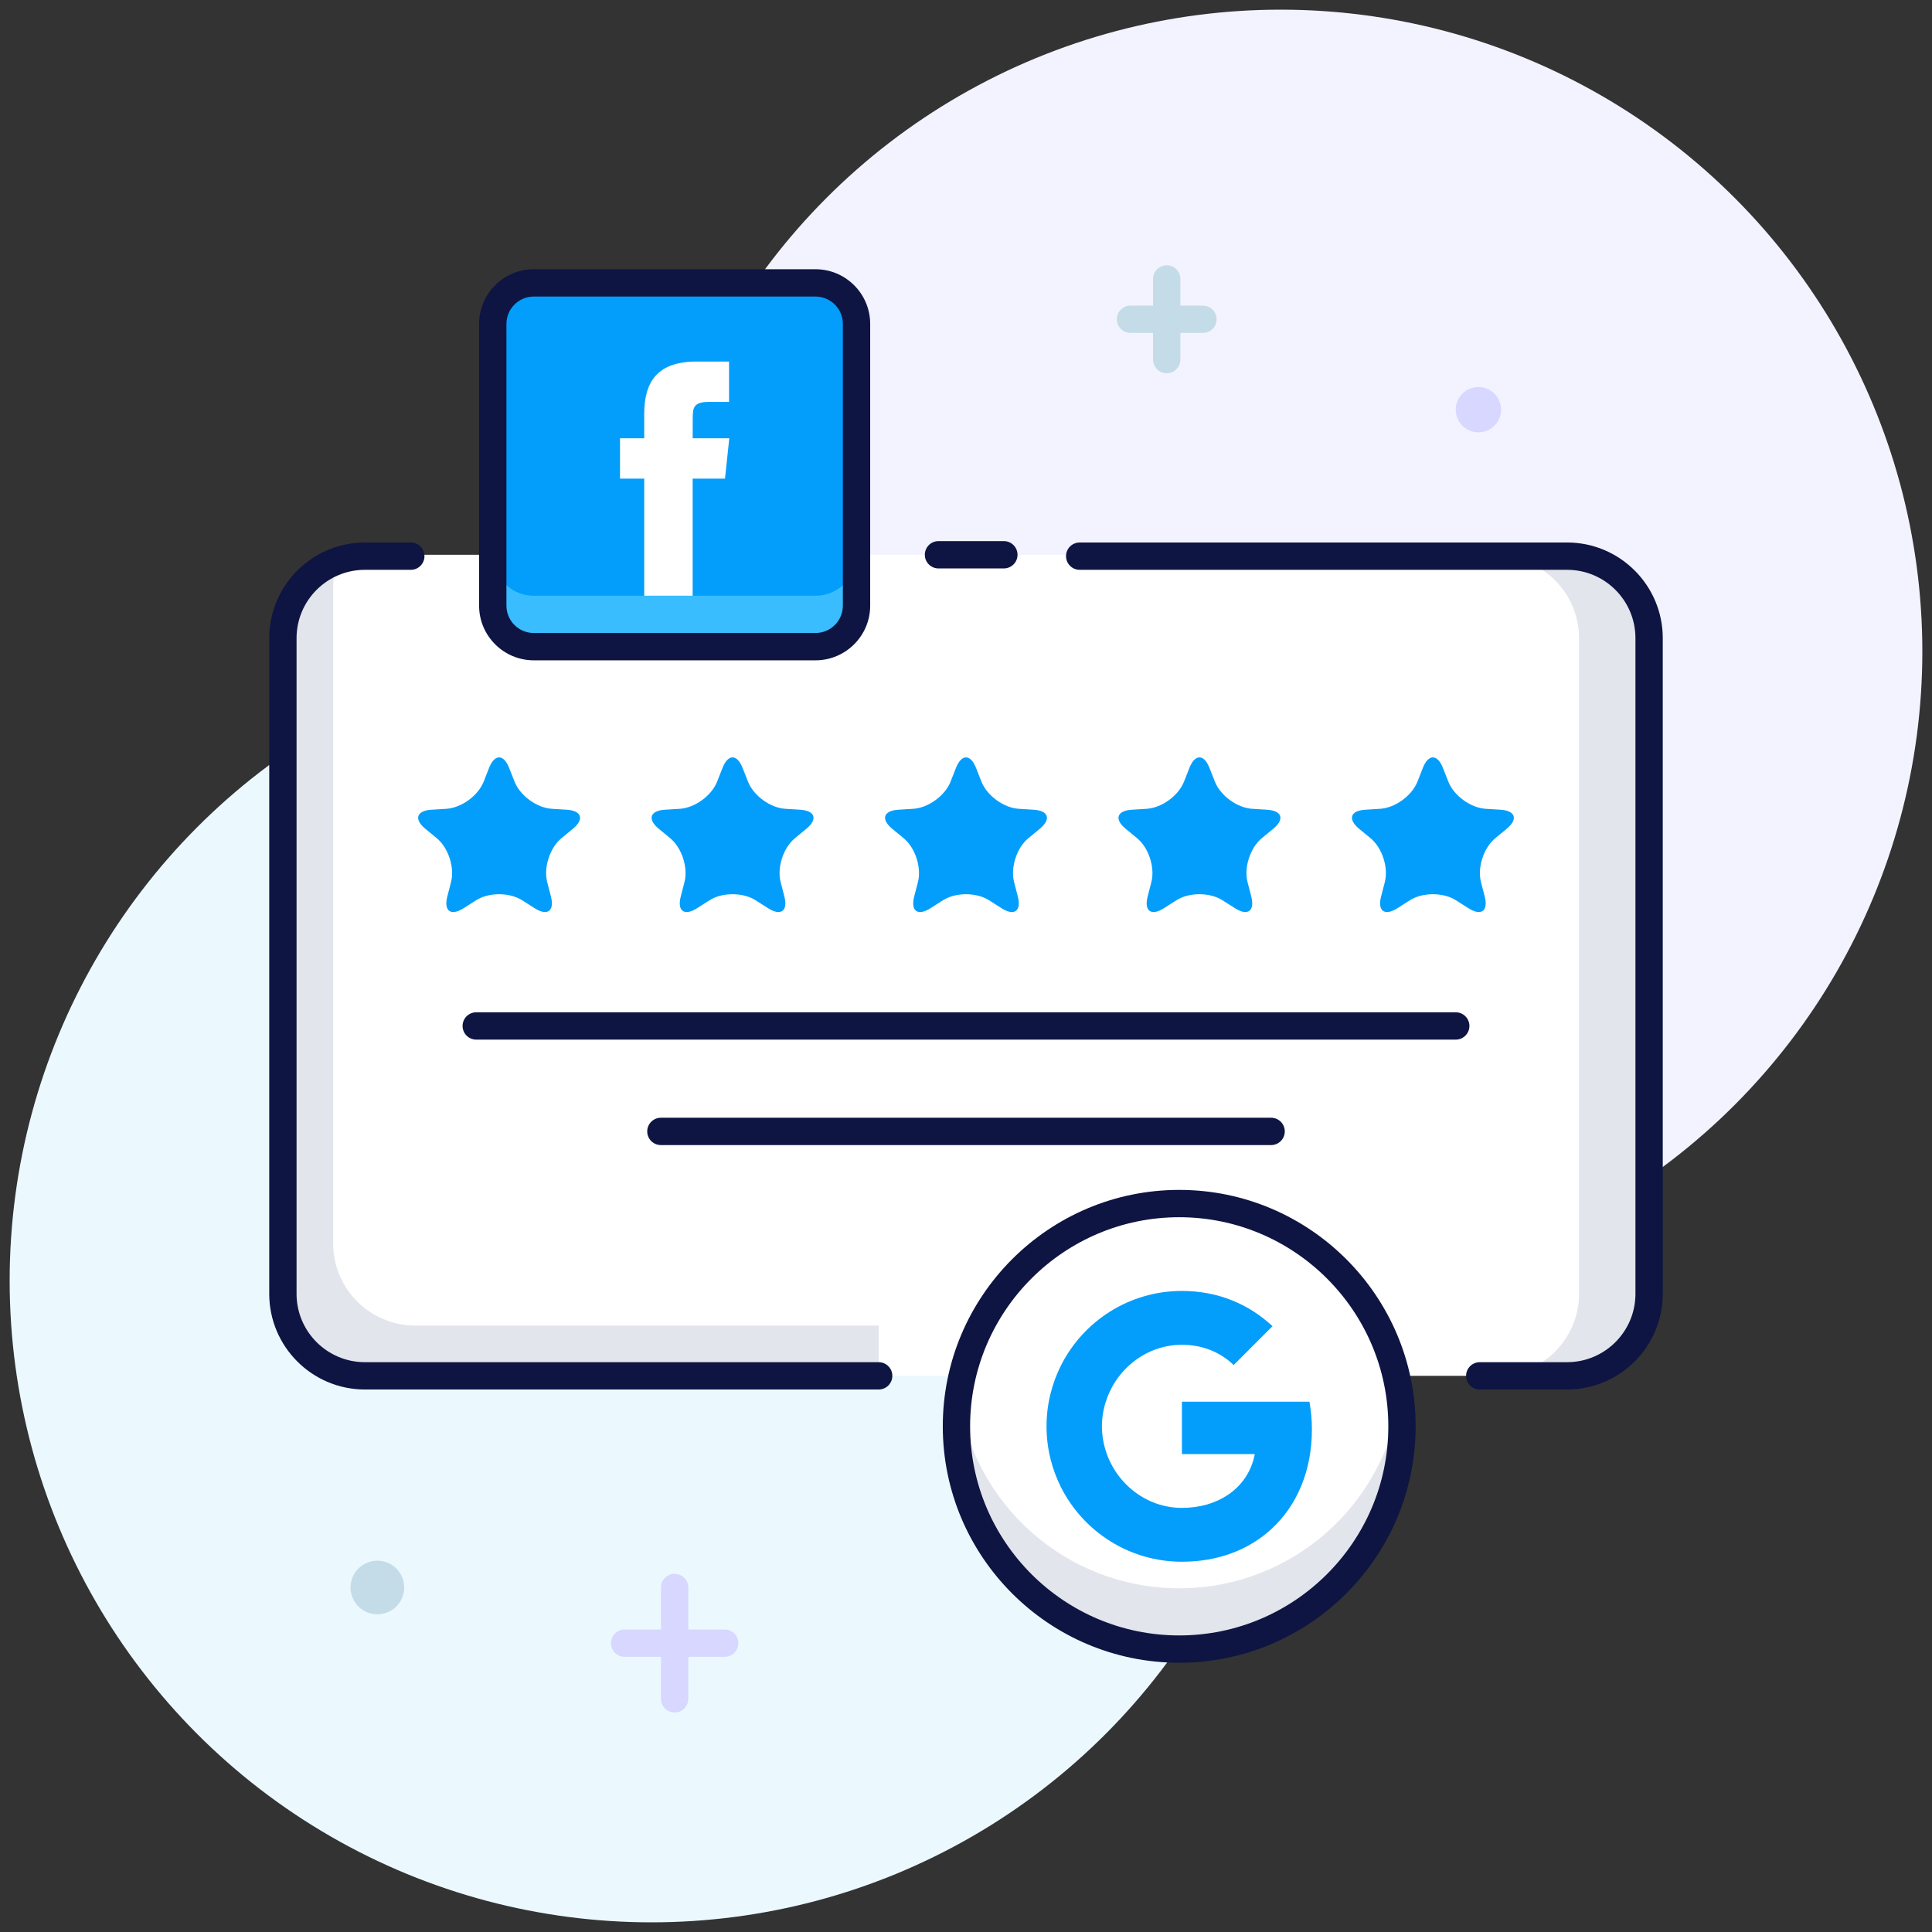 <?xml version="1.0" encoding="utf-8"?>
<!-- Generator: Adobe Illustrator 22.0.0, SVG Export Plug-In . SVG Version: 6.00 Build 0)  -->
<svg version="1.2" baseProfile="tiny" id="Layer_1" xmlns="http://www.w3.org/2000/svg" xmlns:xlink="http://www.w3.org/1999/xlink"
	 x="0px" y="0px" viewBox="0 0 500 500" xml:space="preserve">
<rect x="0" y="0" width="500" height="500" fill="#333333" stroke="none"/>
<g>
	<g>
		<circle fill="#EBF9FF" cx="168.585" cy="331.415" r="166.085"/>
	</g>
	<g>
		<circle fill="#F3F3FF" cx="331.415" cy="168.585" r="166.085"/>
	</g>
	<g>
		<circle fill="#C4DCE8" cx="97.664" cy="410.844" r="6.946"/>
	</g>
	<g>
		<circle fill="#D7D7FF" cx="382.609" cy="106.03" r="5.86"/>
	</g>
	<path fill="#D7D7FF" d="M187.546,421.716h-9.413V410.844c0-1.953-1.583-3.536-3.536-3.536
		c-1.953,0-3.536,1.583-3.536,3.536v10.872h-9.413
		c-1.953,0-3.536,1.583-3.536,3.536c0,1.953,1.583,3.536,3.536,3.536h9.413v10.872
		c0,1.953,1.583,3.536,3.536,3.536c1.953,0,3.536-1.583,3.536-3.536v-10.872h9.413
		c1.953,0,3.536-1.583,3.536-3.536C191.082,423.299,189.499,421.716,187.546,421.716z"
		/>
	<path fill="#C4DCE8" d="M311.321,79.091h-5.839v-6.895c0-1.953-1.583-3.536-3.536-3.536
		s-3.536,1.583-3.536,3.536v6.895h-5.838c-1.953,0-3.536,1.583-3.536,3.536
		s1.583,3.536,3.536,3.536h5.838v6.895c0,1.953,1.583,3.536,3.536,3.536
		s3.536-1.583,3.536-3.536v-6.895h5.839c1.953,0,3.536-1.583,3.536-3.536
		S313.274,79.091,311.321,79.091z"/>
	<g>
		<g>
			<circle fill="#FFFFFF" cx="305.18" cy="369.133" r="57.652"/>
		</g>
		<g>
			<path fill="#FFFFFF" d="M426.786,338.387c0,9.723-7.955,17.679-17.679,17.679H90.893
				c-9.723,0-17.679-7.955-17.679-17.679v-177.135c0-9.723,7.955-17.679,17.679-17.679
				h318.214c9.723,0,17.679,7.955,17.679,17.679V338.387z"/>
		</g>
		<g>
			<path fill="#039EFB" d="M206.666,167.353h-64.138c-8.25,0-15-6.75-15-15V88.214c0-8.25,6.75-15,15-15h64.138
				c8.25,0,15,6.75,15,15v64.138C221.666,160.603,214.916,167.353,206.666,167.353z"/>
		</g>
		<g>
			<path fill="#E2E5EC" d="M405.571,143.934h-18.13c11.668,0,21.214,9.546,21.214,21.214
				v169.704c0,11.668-9.546,21.214-21.214,21.214h18.13
				c11.668,0,21.214-9.546,21.214-21.214V165.148
				C426.786,153.48,417.239,143.934,405.571,143.934z"/>
		</g>
		<g>
			<path fill="#E2E5EC" d="M107.436,343.059c-11.668,0-21.214-9.546-21.214-21.214V152.141
				c0-2.453,0.427-4.809,1.201-7.005c-8.252,2.911-14.209,10.798-14.209,20.013
				v169.704c0,11.668,9.546,21.214,21.214,21.214h132.973v-13.007H107.436z"/>
		</g>
		<g>
			<path fill="#E2E5EC" d="M305.18,411.05c-29.17,0-53.265-21.668-57.104-49.785
				c-0.351,2.574-0.548,5.197-0.548,7.868c0,31.84,25.812,57.652,57.652,57.652
				c31.84,0,57.652-25.812,57.652-57.652c0-2.671-0.197-5.294-0.548-7.868
				C358.444,389.382,334.35,411.05,305.18,411.05z"/>
		</g>
		<g>
			<path fill="#39BDFF" d="M211.059,154.18h-72.924c-5.834,0-10.607-4.773-10.607-10.607
				v13.172c0,5.834,4.773,10.607,10.607,10.607h72.924
				c5.834,0,10.607-4.773,10.607-10.607v-13.172
				C221.666,149.407,216.893,154.18,211.059,154.18z"/>
		</g>
		<g>
			<g>
				<path fill="#039EFB" d="M126.576,198.723c1.426-3.618,3.76-3.618,5.186,0l1.412,3.583
					c1.426,3.618,5.769,6.774,9.651,7.012l3.844,0.236
					c3.882,0.238,4.603,2.458,1.603,4.932l-2.971,2.45
					c-3.001,2.474-4.659,7.58-3.686,11.346l0.964,3.729
					c0.973,3.766-0.915,5.137-4.195,3.048l-3.248-2.069
					c-3.281-2.089-8.649-2.089-11.929,0l-3.248,2.069
					c-3.281,2.089-5.169,0.717-4.195-3.048l0.964-3.729
					c0.973-3.766-0.686-8.871-3.686-11.346l-2.971-2.45
					c-3.001-2.474-2.279-4.694,1.603-4.932l3.844-0.236
					c3.882-0.238,8.225-3.394,9.651-7.012L126.576,198.723z"/>
			</g>
			<g>
				<path fill="#039EFB" d="M186.991,198.723c1.426-3.618,3.76-3.618,5.186,0l1.412,3.583
					c1.426,3.618,5.769,6.774,9.651,7.012l3.844,0.236
					c3.882,0.238,4.603,2.458,1.603,4.932l-2.971,2.45
					c-3.001,2.474-4.659,7.58-3.686,11.346l0.964,3.729
					c0.973,3.766-0.915,5.137-4.195,3.048l-3.248-2.069
					c-3.281-2.089-8.649-2.089-11.929,0l-3.248,2.069
					c-3.281,2.089-5.169,0.717-4.195-3.048l0.964-3.729
					c0.973-3.766-0.686-8.871-3.686-11.346l-2.971-2.45
					c-3.001-2.474-2.279-4.694,1.603-4.932l3.844-0.236
					c3.882-0.238,8.225-3.394,9.651-7.012L186.991,198.723z"/>
			</g>
			<g>
				<path fill="#039EFB" d="M247.407,198.723c1.426-3.618,3.76-3.618,5.186,0l1.412,3.583
					c1.426,3.618,5.769,6.774,9.651,7.012l3.844,0.236
					c3.882,0.238,4.603,2.458,1.603,4.932l-2.971,2.45
					c-3.001,2.474-4.659,7.58-3.686,11.346l0.964,3.729
					c0.973,3.766-0.915,5.137-4.195,3.048l-3.248-2.069
					c-3.281-2.089-8.649-2.089-11.929,0l-3.248,2.069
					c-3.281,2.089-5.169,0.717-4.195-3.048l0.964-3.729
					c0.973-3.766-0.686-8.871-3.686-11.346l-2.971-2.45
					c-3.001-2.474-2.279-4.694,1.603-4.932l3.844-0.236
					c3.882-0.238,8.225-3.394,9.651-7.012L247.407,198.723z"/>
			</g>
			<g>
				<path fill="#039EFB" d="M307.823,198.723c1.426-3.618,3.76-3.618,5.186,0l1.412,3.583
					c1.426,3.618,5.769,6.774,9.651,7.012l3.844,0.236
					c3.882,0.238,4.603,2.458,1.603,4.932l-2.971,2.45
					c-3.001,2.474-4.659,7.58-3.686,11.346l0.964,3.729
					c0.973,3.766-0.915,5.137-4.195,3.048l-3.248-2.069
					c-3.281-2.089-8.649-2.089-11.929,0l-3.248,2.069
					c-3.281,2.089-5.169,0.717-4.195-3.048l0.964-3.729
					c0.973-3.766-0.686-8.871-3.686-11.346l-2.971-2.45
					c-3.001-2.474-2.279-4.694,1.603-4.932l3.844-0.236
					c3.882-0.238,8.225-3.394,9.651-7.012L307.823,198.723z"/>
			</g>
			<g>
				<path fill="#039EFB" d="M368.239,198.723c1.426-3.618,3.76-3.618,5.186,0l1.412,3.583
					c1.426,3.618,5.769,6.774,9.651,7.012l3.844,0.236
					c3.882,0.238,4.603,2.458,1.603,4.932l-2.971,2.45
					c-3.001,2.474-4.659,7.58-3.686,11.346l0.964,3.729
					c0.973,3.766-0.915,5.137-4.195,3.048l-3.248-2.069
					c-3.281-2.089-8.649-2.089-11.929,0l-3.248,2.069
					c-3.281,2.089-5.169,0.717-4.195-3.048l0.964-3.729
					c0.973-3.766-0.686-8.871-3.686-11.346l-2.971-2.45
					c-3.001-2.474-2.279-4.694,1.602-4.932l3.844-0.236
					c3.882-0.238,8.225-3.394,9.651-7.012L368.239,198.723z"/>
			</g>
		</g>
		<g>
			<path fill="#FFFFFF" d="M179.261,154.18h-12.537v-30.307h-6.267v-10.446h6.267v-6.27
				c0-8.52,3.537-13.588,13.586-13.588h8.368v10.446h-5.228
				c-3.913,0-4.173,1.46-4.173,4.184l-0.016,5.228h9.477l-1.109,10.446h-8.368
				V154.18z"/>
		</g>
		<g>
			<path fill="#0E1542" d="M211.059,170.889h-72.924c-7.799,0-14.143-6.345-14.143-14.143V83.822
				c0-7.798,6.344-14.143,14.143-14.143h72.924c7.799,0,14.143,6.345,14.143,14.143
				v72.924C225.202,164.544,218.858,170.889,211.059,170.889z M138.135,76.75
				c-3.899,0-7.071,3.172-7.071,7.071v72.924c0,3.899,3.172,7.071,7.071,7.071h72.924
				c3.899,0,7.071-3.172,7.071-7.071V83.822c0-3.899-3.172-7.071-7.071-7.071
				H138.135z"/>
		</g>
		<g>
			<path fill="#0E1542" d="M376.749,269.055H123.251c-1.953,0-3.536-1.583-3.536-3.536
				c0-1.953,1.583-3.536,3.536-3.536h253.498c1.953,0,3.536,1.583,3.536,3.536
				C380.284,267.472,378.702,269.055,376.749,269.055z"/>
		</g>
		<g>
			<path fill="#0E1542" d="M328.964,296.344H171.036c-1.953,0-3.536-1.583-3.536-3.536
				c0-1.953,1.583-3.536,3.536-3.536h157.928c1.953,0,3.536,1.583,3.536,3.536
				C332.5,294.761,330.917,296.344,328.964,296.344z"/>
		</g>
		<g>
			<path fill="#0E1542" d="M305.18,430.322c-33.739,0-61.188-27.449-61.188-61.188
				s27.449-61.188,61.188-61.188s61.188,27.449,61.188,61.188
				S338.919,430.322,305.18,430.322z M305.18,315.017
				c-29.84,0-54.116,24.277-54.116,54.116s24.276,54.116,54.116,54.116
				S359.296,398.974,359.296,369.134S335.02,315.017,305.18,315.017z"/>
		</g>
		<g>
			<g>
				<path fill-rule="evenodd" fill="#039EFB" d="M339.518,369.93c0-2.485-0.223-4.874-0.637-7.167
					h-33v13.554h18.857c-0.812,4.38-3.281,8.091-6.992,10.575v8.792h11.324
					C335.695,389.584,339.518,380.601,339.518,369.93L339.518,369.93L339.518,369.93z
					 M339.518,369.93"/>
			</g>
			<g>
				<path fill-rule="evenodd" fill="#039EFB" d="M305.88,404.173c9.461,0,17.392-3.138,23.189-8.489
					l-11.324-8.792c-3.138,2.102-7.151,3.345-11.866,3.345
					c-9.126,0-16.851-6.164-19.606-14.446h-11.706v9.078
					C280.334,396.321,292.183,404.173,305.88,404.173L305.88,404.173L305.88,404.173z
					 M305.88,404.173"/>
			</g>
			<g>
				<path fill-rule="evenodd" fill="#039EFB" d="M286.275,375.791
					c-0.701-2.102-1.099-4.348-1.099-6.657c0-2.309,0.398-4.555,1.099-6.657v-9.078
					h-11.706c-2.373,4.73-3.727,10.082-3.727,15.736
					c0,5.654,1.354,11.006,3.727,15.736L286.275,375.791L286.275,375.791
					L286.275,375.791z M286.275,375.791"/>
			</g>
			<g>
				<path fill-rule="evenodd" fill="#039EFB" d="M305.88,348.03c5.144,0,9.763,1.768,13.395,5.24
					l10.05-10.05c-6.068-5.654-14-9.126-23.444-9.126
					c-13.697,0-25.547,7.852-31.312,19.303l11.706,9.078
					C289.03,354.194,296.754,348.03,305.88,348.03L305.88,348.03L305.88,348.03z
					 M305.88,348.03"/>
			</g>
		</g>
		<g>
			<path fill="#0E1542" d="M405.572,359.602h-22.614c-1.953,0-3.536-1.583-3.536-3.536
				c0-1.953,1.583-3.536,3.536-3.536h22.614c9.748,0,17.679-7.93,17.679-17.679
				v-169.704c0-9.748-7.931-17.679-17.679-17.679H279.423
				c-1.953,0-3.536-1.583-3.536-3.536c0-1.953,1.583-3.536,3.536-3.536h126.149
				c13.647,0,24.75,11.103,24.75,24.75v169.704C430.322,348.499,419.219,359.602,405.572,359.602z"
				/>
		</g>
		<g>
			<path fill="#0E1542" d="M227.402,359.602H94.429c-13.647,0-24.75-11.103-24.75-24.75v-169.704
				c0-13.647,11.103-24.75,24.75-24.75h11.885c1.953,0,3.536,1.583,3.536,3.536
				c0,1.953-1.583,3.536-3.536,3.536h-11.885c-9.748,0-17.679,7.93-17.679,17.679
				v169.704c0,9.748,7.93,17.679,17.679,17.679h132.973
				c1.953,0,3.536,1.583,3.536,3.536C230.938,358.019,229.355,359.602,227.402,359.602
				z"/>
		</g>
		<g>
			<path fill="#0E1542" d="M259.799,147.109h-16.919c-1.953,0-3.536-1.583-3.536-3.536
				c0-1.953,1.583-3.536,3.536-3.536h16.919c1.953,0,3.536,1.583,3.536,3.536
				C263.335,145.526,261.752,147.109,259.799,147.109z"/>
		</g>
	</g>
</g>
</svg>
